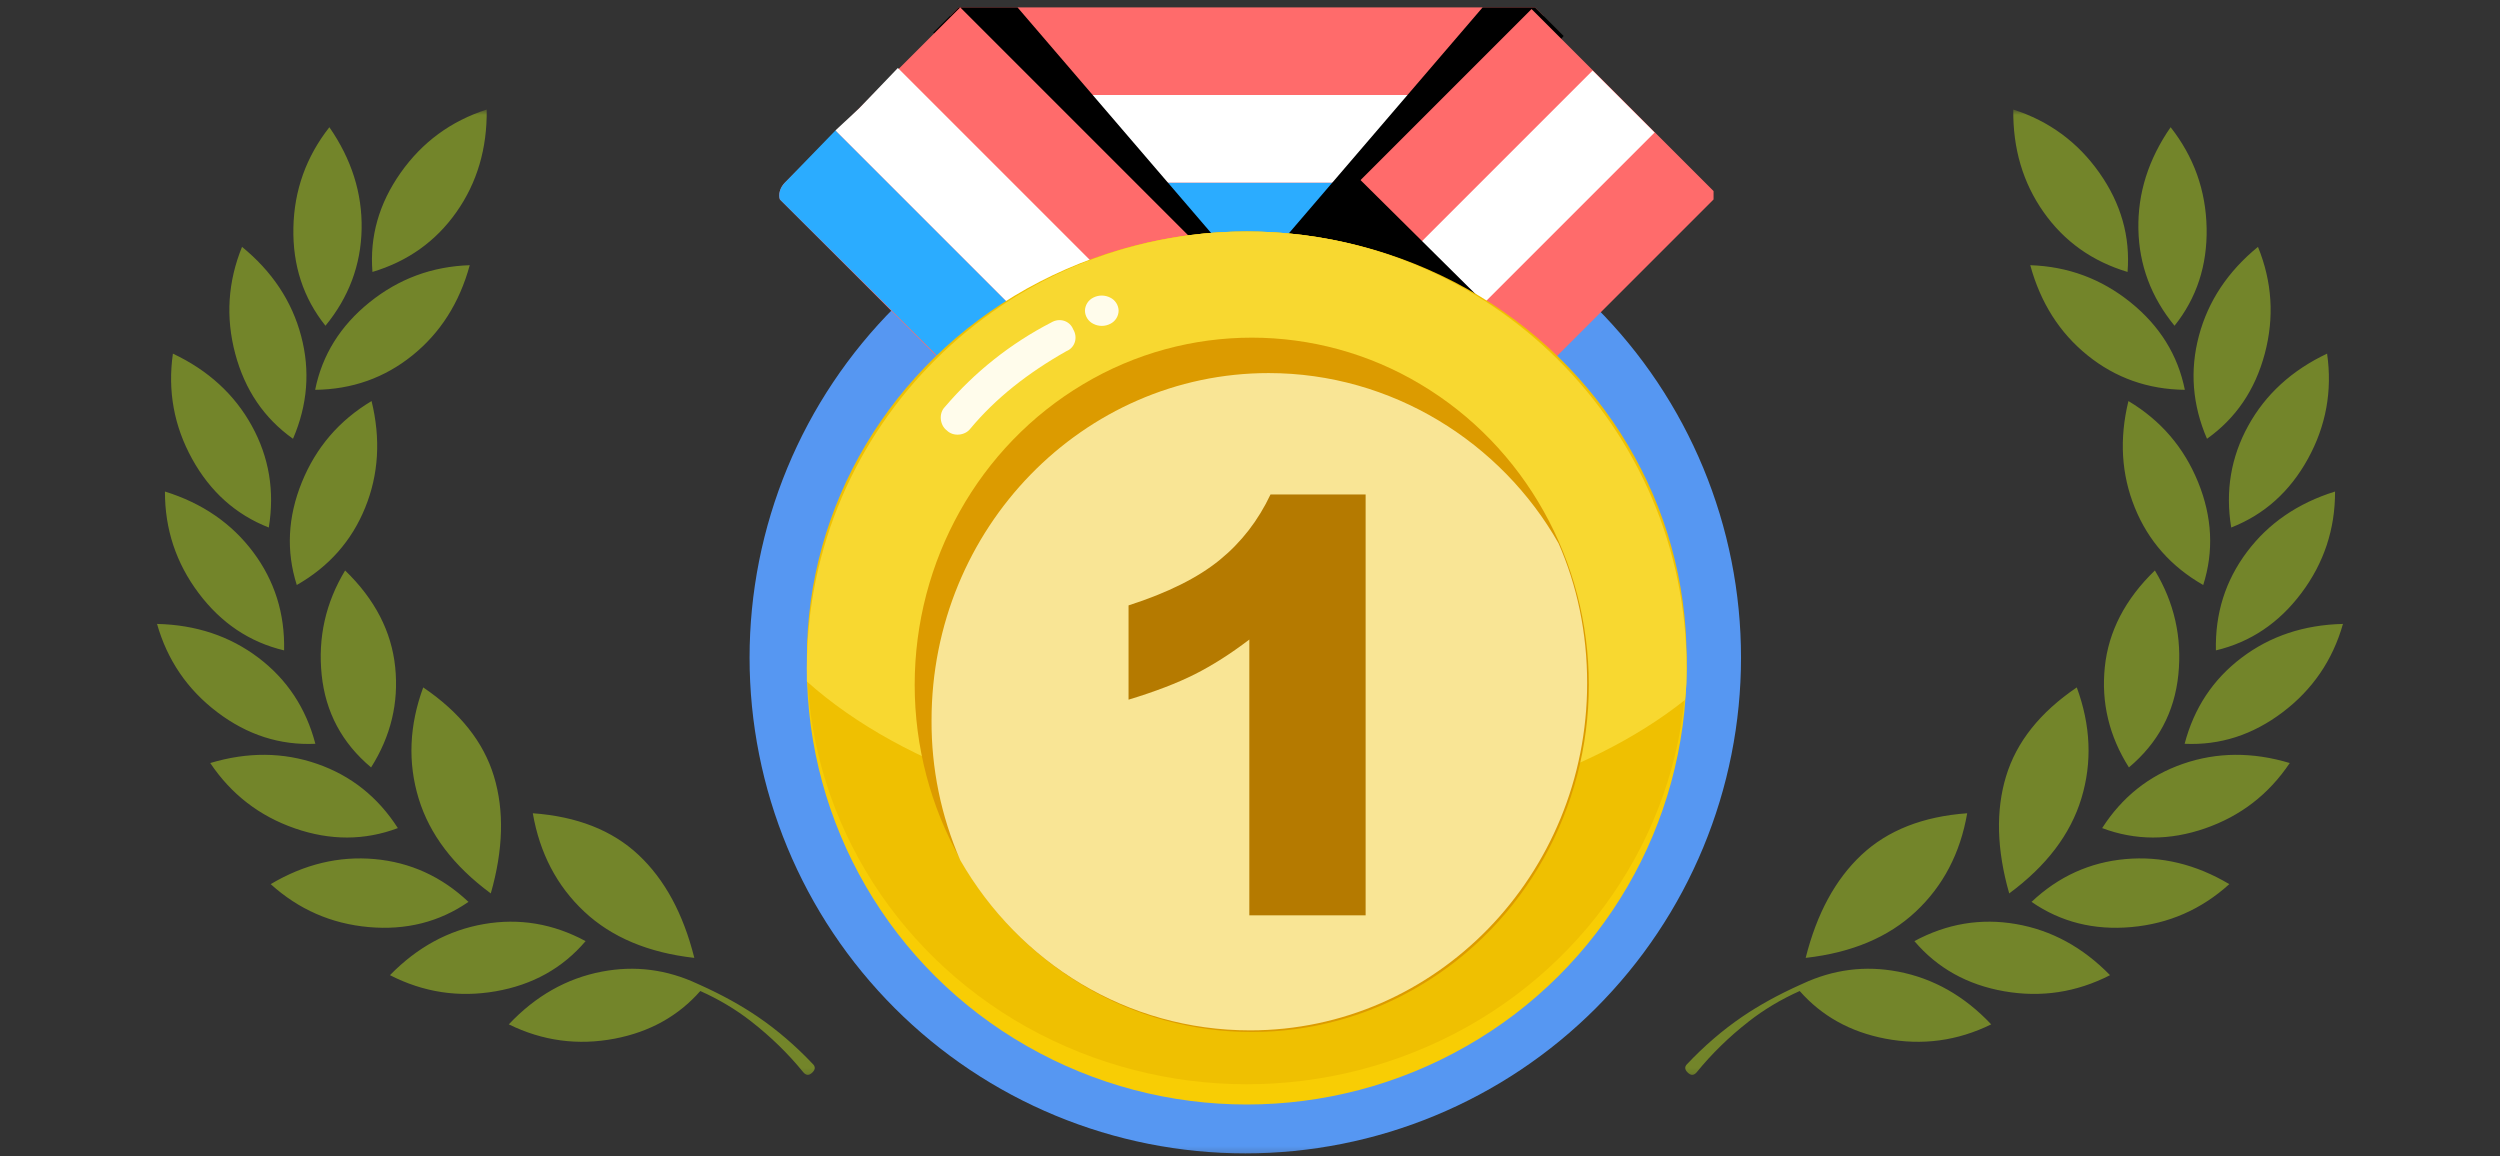 <svg xmlns="http://www.w3.org/2000/svg" xmlns:xlink="http://www.w3.org/1999/xlink" fill="none" version="1.1" width="320" height="148" viewBox="0 0 320 148"><rect x="0" y="0" width="320" height="148" fill="#333333" stroke="none"/><defs><mask id="master_svg0_0_160" style="mask-type:alpha" maskUnits="userSpaceOnUse"><g><rect x="196" y="14" width="124" height="124" rx="0" fill="#FFFFFF" fill-opacity="1"/></g></mask><mask id="master_svg1_0_181" style="mask-type:alpha" maskUnits="userSpaceOnUse"><g transform="matrix(1,0,0,-1,0,276)"><rect x="124" y="138" width="124" height="124" rx="0" fill="#FFFFFF" fill-opacity="1"/></g></mask><mask id="master_svg2_0_382" style="mask-type:alpha" maskUnits="userSpaceOnUse"><g><rect x="86" y="0" width="148" height="148" rx="0" fill="#FFFFFF" fill-opacity="1"/></g></mask></defs><g><g mask="url(#master_svg0_0_160)"><g><path d="M257.701,14.02C262.289,15.498,265.965,18.202,268.729,22.131C271.493,26.059,272.691,30.285,272.326,34.808C267.799,33.451,264.214,30.895,261.572,27.139C258.93,23.384,257.64,19.011,257.701,14.02ZM277.839,16.284Q282.305,21.971,282.447,29.175C282.541,33.977,281.172,38.152,278.34,41.696C275.345,38.04,273.803,33.916,273.713,29.325C273.623,24.735,274.998,20.388,277.839,16.284ZM289.019,31.598C290.836,36.063,291.127,40.616,289.895,45.259C288.662,49.902,286.195,53.537,282.495,56.163C280.625,51.823,280.279,47.434,281.458,42.996C282.637,38.558,285.157,34.759,289.019,31.598L289.019,31.598ZM259.873,33.946C264.691,34.103,268.97,35.688,272.709,38.703C276.449,41.718,278.766,45.449,279.661,49.898C274.935,49.841,270.785,48.372,267.211,45.49C263.636,42.608,261.189,38.76,259.873,33.946ZM297.868,45.264C298.551,50.036,297.731,54.525,295.412,58.732C293.093,62.938,289.82,65.868,285.595,67.522C284.83,62.858,285.556,58.516,287.774,54.495C289.991,50.474,293.355,47.397,297.868,45.264ZM272.439,51.335C276.576,53.807,279.55,57.268,281.359,61.718C283.169,66.168,283.386,70.555,282.012,74.88C277.907,72.539,274.989,69.242,273.26,64.988C271.53,60.734,271.256,56.183,272.439,51.335ZM298.887,62.915L298.887,62.916C294.122,64.4,290.362,66.979,287.607,70.652C284.851,74.325,283.528,78.524,283.636,83.249C288.05,82.2,291.699,79.753,294.581,75.91C297.463,72.068,298.899,67.736,298.887,62.916L298.887,62.915L298.887,62.915ZM275.824,73.021C278.317,77.147,279.317,81.6,278.826,86.378C278.334,91.156,276.226,95.107,272.501,98.229C269.974,94.235,268.946,89.954,269.416,85.387C269.886,80.819,272.022,76.697,275.824,73.021ZM299.899,79.863C298.582,84.5,296.008,88.268,292.178,91.168C288.348,94.067,284.167,95.413,279.634,95.205C280.832,90.634,283.262,86.962,286.922,84.19C290.584,81.419,294.909,79.977,299.899,79.863ZM265.828,87.989C267.617,92.857,267.814,97.59,266.42,102.187C265.025,106.784,261.945,110.84,257.179,114.358C255.578,108.755,255.444,103.757,256.777,99.363C258.109,94.968,261.127,91.178,265.828,87.989L265.828,87.989ZM279.411,97.773C283.749,96.268,288.309,96.233,293.089,97.668C290.403,101.67,286.792,104.459,282.253,106.032C277.714,107.606,273.322,107.594,269.075,105.996C271.628,102.018,275.073,99.277,279.411,97.773ZM251.801,104.097C250.916,109.208,248.72,113.405,245.214,116.689C241.709,119.973,237.012,121.946,231.127,122.609C232.541,116.957,234.924,112.561,238.276,109.421C241.627,106.282,246.135,104.508,251.801,104.097ZM272.055,109.962C276.628,109.553,281.06,110.621,285.351,113.169C281.777,116.404,277.598,118.236,272.813,118.665C268.029,119.094,263.77,118.02,260.036,115.441C263.475,112.199,267.481,110.373,272.055,109.962ZM245.043,120.463C249.204,118.222,253.546,117.495,258.069,118.282C262.593,119.07,266.598,121.249,270.084,124.821C265.794,127.02,261.283,127.708,256.55,126.884C251.818,126.06,247.982,123.92,245.043,120.463L245.043,120.463ZM242.976,124.371C238.751,123.559,234.663,124.079,230.712,125.929L230.407,126.066C227.662,127.299,225.212,128.646,223.059,130.107C220.526,131.825,218.13,133.885,215.87,136.287C215.605,136.617,215.671,136.963,216.066,137.325C216.461,137.687,216.831,137.663,217.177,137.251C219.099,134.885,221.322,132.715,223.848,130.742Q226.769,128.46,230.36,126.85C233.181,130.053,236.83,132.085,241.306,132.944C246.023,133.85,250.546,133.242,254.873,131.118C251.451,127.486,247.484,125.236,242.976,124.371Z" fill-rule="evenodd" fill="#73852A" fill-opacity="1"/></g></g><g transform="matrix(-1,-1.2246468525851679e-16,-1.2246468525851679e-16,1,248,1.5987211554602254e-14)" mask="url(#master_svg1_0_181)"><g><path d="M185.701,14.02C190.289,15.498,193.965,18.202,196.729,22.131C199.493,26.059,200.691,30.285,200.326,34.808C195.799,33.451,192.214,30.895,189.572,27.139C186.93,23.384,185.64,19.011,185.701,14.02ZM205.839,16.284Q210.305,21.971,210.447,29.175C210.541,33.977,209.172,38.152,206.34,41.696C203.345,38.04,201.803,33.916,201.713,29.325C201.623,24.735,202.998,20.388,205.839,16.284ZM217.019,31.598C218.836,36.063,219.127,40.616,217.895,45.259C216.662,49.902,214.195,53.537,210.495,56.163C208.625,51.823,208.279,47.434,209.458,42.996C210.637,38.558,213.157,34.759,217.019,31.598L217.019,31.598ZM187.873,33.946C192.691,34.103,196.97,35.688,200.709,38.703C204.449,41.718,206.766,45.449,207.661,49.898C202.935,49.841,198.785,48.372,195.211,45.49C191.636,42.608,189.189,38.76,187.873,33.946ZM225.868,45.264C226.551,50.036,225.731,54.525,223.412,58.732C221.093,62.938,217.82,65.868,213.595,67.522C212.83,62.858,213.556,58.516,215.774,54.495C217.991,50.474,221.355,47.397,225.868,45.264ZM200.439,51.335C204.576,53.807,207.55,57.268,209.359,61.718C211.169,66.168,211.386,70.555,210.012,74.88C205.907,72.539,202.989,69.242,201.26,64.988C199.53,60.734,199.256,56.183,200.439,51.335ZM226.887,62.915L226.887,62.916C222.122,64.4,218.362,66.979,215.607,70.652C212.851,74.325,211.528,78.524,211.636,83.249C216.05,82.2,219.699,79.753,222.581,75.91C225.463,72.068,226.899,67.736,226.887,62.916L226.887,62.915L226.887,62.915ZM203.824,73.021C206.317,77.147,207.317,81.6,206.826,86.378C206.334,91.156,204.226,95.107,200.501,98.229C197.974,94.235,196.946,89.954,197.416,85.387C197.886,80.819,200.022,76.697,203.824,73.021ZM227.899,79.863C226.582,84.5,224.008,88.268,220.178,91.168C216.348,94.067,212.167,95.413,207.634,95.205C208.832,90.634,211.262,86.962,214.922,84.19C218.584,81.419,222.909,79.977,227.899,79.863ZM193.828,87.989C195.617,92.857,195.814,97.59,194.42,102.187C193.025,106.784,189.945,110.84,185.179,114.358C183.578,108.755,183.444,103.757,184.777,99.363C186.109,94.968,189.127,91.178,193.828,87.989L193.828,87.989ZM207.411,97.773C211.749,96.268,216.309,96.233,221.089,97.668C218.403,101.67,214.792,104.459,210.253,106.032C205.714,107.606,201.322,107.594,197.075,105.996C199.628,102.018,203.073,99.277,207.411,97.773ZM179.801,104.097C178.916,109.208,176.72,113.405,173.214,116.689C169.709,119.973,165.012,121.946,159.127,122.609C160.541,116.957,162.924,112.561,166.276,109.421C169.627,106.282,174.135,104.508,179.801,104.097ZM200.055,109.962C204.628,109.553,209.06,110.621,213.351,113.169C209.777,116.404,205.598,118.236,200.813,118.665C196.029,119.094,191.77,118.02,188.036,115.441C191.475,112.199,195.481,110.373,200.055,109.962ZM173.043,120.463C177.204,118.222,181.546,117.495,186.069,118.282C190.593,119.07,194.598,121.249,198.084,124.821C193.794,127.02,189.283,127.708,184.55,126.884C179.818,126.06,175.982,123.92,173.043,120.463L173.043,120.463ZM170.976,124.371C166.751,123.559,162.663,124.079,158.712,125.929L158.407,126.066C155.662,127.299,153.212,128.646,151.059,130.107C148.526,131.825,146.13,133.885,143.87,136.287C143.605,136.617,143.671,136.963,144.066,137.325C144.461,137.687,144.831,137.663,145.177,137.251C147.099,134.885,149.322,132.715,151.848,130.742Q154.769,128.46,158.36,126.85C161.181,130.053,164.83,132.085,169.306,132.944C174.023,133.85,178.546,133.242,182.873,131.118C179.451,127.486,175.484,125.236,170.976,124.371Z" fill-rule="evenodd" fill="#73852A" fill-opacity="1"/></g></g><g mask="url(#master_svg2_0_382)"><g><path d="M222.85,84.181Q222.85,85.739,222.773,87.295Q222.697,88.85,222.544,90.401Q222.391,91.951,222.163,93.491Q221.934,95.032,221.63,96.56Q221.326,98.088,220.948,99.599Q220.569,101.11,220.117,102.6Q219.665,104.091,219.14,105.557Q218.616,107.024,218.02,108.463Q217.423,109.902,216.757,111.31Q216.091,112.718,215.357,114.092Q214.623,115.465,213.822,116.802Q213.021,118.138,212.156,119.433Q211.29,120.728,210.363,121.979Q209.435,123.23,208.446,124.434Q207.458,125.638,206.412,126.792Q205.366,127.946,204.265,129.048Q203.163,130.149,202.009,131.195Q200.855,132.241,199.651,133.229Q198.447,134.218,197.196,135.145Q195.945,136.073,194.65,136.939Q193.355,137.804,192.019,138.605Q190.682,139.406,189.309,140.14Q187.935,140.874,186.527,141.54Q185.119,142.206,183.68,142.802Q182.241,143.398,180.774,143.923Q179.307,144.448,177.817,144.9Q176.326,145.352,174.815,145.731Q173.304,146.109,171.776,146.413Q170.249,146.717,168.708,146.945Q167.167,147.174,165.617,147.327Q164.067,147.479,162.511,147.556Q160.955,147.632,159.397,147.632Q157.84,147.632,156.284,147.556Q154.728,147.479,153.178,147.327Q151.628,147.174,150.087,146.945Q148.546,146.717,147.018,146.413Q145.491,146.109,143.98,145.731Q142.469,145.352,140.978,144.9Q139.488,144.448,138.021,143.923Q136.554,143.398,135.115,142.802Q133.676,142.206,132.268,141.54Q130.86,140.874,129.486,140.14Q128.112,139.406,126.776,138.605Q125.44,137.804,124.145,136.939Q122.85,136.073,121.599,135.145Q120.348,134.218,119.144,133.229Q117.939,132.241,116.785,131.195Q115.631,130.149,114.53,129.048Q113.428,127.946,112.382,126.792Q111.336,125.638,110.348,124.434Q109.36,123.23,108.432,121.979Q107.504,120.728,106.639,119.433Q105.773,118.138,104.972,116.802Q104.172,115.465,103.437,114.092Q102.703,112.718,102.037,111.31Q101.371,109.902,100.775,108.463Q100.179,107.024,99.654,105.557Q99.129,104.091,98.677,102.6Q98.225,101.11,97.846,99.599Q97.468,98.088,97.164,96.56Q96.86,95.032,96.632,93.491Q96.403,91.951,96.25,90.401Q96.098,88.85,96.021,87.295Q95.945,85.739,95.945,84.181Q95.945,82.624,96.021,81.068Q96.098,79.512,96.25,77.962Q96.403,76.412,96.632,74.871Q96.86,73.33,97.164,71.803Q97.468,70.275,97.846,68.764Q98.225,67.253,98.677,65.763Q99.129,64.272,99.654,62.805Q100.179,61.339,100.775,59.9Q101.371,58.461,102.037,57.053Q102.703,55.645,103.437,54.271Q104.172,52.897,104.972,51.561Q105.773,50.225,106.639,48.93Q107.504,47.635,108.432,46.384Q109.36,45.133,110.348,43.929Q111.336,42.724,112.382,41.57Q113.428,40.416,114.53,39.315Q115.631,38.213,116.785,37.167Q117.939,36.121,119.144,35.133Q120.348,34.145,121.599,33.217Q122.85,32.289,124.145,31.424Q125.44,30.559,126.776,29.758Q128.112,28.957,129.486,28.223Q130.86,27.488,132.268,26.822Q133.676,26.157,135.115,25.56Q136.554,24.964,138.021,24.44Q139.488,23.915,140.978,23.463Q142.469,23.011,143.98,22.632Q145.491,22.254,147.018,21.95Q148.546,21.646,150.087,21.417Q151.628,21.189,153.178,21.036Q154.728,20.883,156.284,20.807Q157.84,20.731,159.397,20.731Q160.955,20.731,162.511,20.807Q164.067,20.883,165.617,21.036Q167.167,21.189,168.708,21.417Q170.249,21.646,171.776,21.95Q173.304,22.254,174.815,22.632Q176.326,23.011,177.817,23.463Q179.307,23.915,180.774,24.44Q182.241,24.964,183.68,25.56Q185.119,26.157,186.527,26.822Q187.935,27.488,189.309,28.223Q190.682,28.957,192.018,29.758Q193.355,30.559,194.65,31.424Q195.945,32.289,197.196,33.217Q198.447,34.145,199.651,35.133Q200.855,36.121,202.009,37.167Q203.163,38.213,204.265,39.315Q205.366,40.416,206.412,41.57Q207.458,42.724,208.446,43.929Q209.435,45.133,210.363,46.384Q211.29,47.635,212.156,48.93Q213.021,50.225,213.822,51.561Q214.623,52.897,215.357,54.271Q216.091,55.645,216.757,57.053Q217.423,58.461,218.02,59.9Q218.616,61.339,219.14,62.805Q219.665,64.272,220.117,65.763Q220.569,67.253,220.948,68.764Q221.326,70.275,221.63,71.803Q221.934,73.33,222.163,74.871Q222.391,76.412,222.544,77.962Q222.697,79.512,222.773,81.068Q222.85,82.624,222.85,84.181Z" fill="#5697F2" fill-opacity="1"/></g><g><path d="M121.612,2.017L122.692,0.944L196.47,0.944L197.549,2.017L197.549,34.595L121.612,34.595L121.612,2.017Z" fill="#FF6B6B" fill-opacity="1"/></g><g><path d="M121.612,23.372L197.555,23.372L197.555,34.595L121.612,34.595L121.612,23.372Z" fill="#2BACFF" fill-opacity="1"/></g><g><path d="M121.612,12.16L197.555,12.16L197.555,23.371L121.612,23.371L121.612,12.16Z" fill="#FFFFFF" fill-opacity="1"/></g><g><path d="M122.692,0.944L119.454,4.175L145.342,34.38L158.933,34.38L130.24,0.944L122.692,0.944ZM196.476,0.944L189.779,0.944L161.098,34.38L174.689,34.38L200.145,4.607L196.476,0.944Z" fill-rule="evenodd" fill="#000000" fill-opacity="1"/></g><g><path d="M219.336,25.53L183.526,61.34L161.307,83.349L137.578,59.62L196.038,1.16L219.336,24.457L219.336,25.53Z" fill="#FF6B6B" fill-opacity="1"/></g><g><path d="M145.428,67.457L203.851,9.034L211.788,16.965L153.365,75.387L145.428,67.457Z" fill="#FFFFFF" fill-opacity="1"/></g><g><path d="M174.035,22.94L197.981,46.675L188.274,56.166L164.545,32.437L174.035,22.94Z" fill="#000000" fill-opacity="1"/></g><g><path d="M109.964,13.882L122.908,0.944L181.152,59.188L157.422,82.917L135.851,61.556L99.826,25.53C99.61,24.889,99.826,24.026,100.473,23.372L109.97,13.882L109.964,13.882Z" fill="#FF6B6B" fill-opacity="1"/></g><g><path d="M106.942,16.687L165.402,75.147L157.638,82.917L136.073,61.556L99.826,25.53C99.61,24.889,99.826,24.025,100.473,23.372L106.948,16.687L106.942,16.687Z" fill="#2BACFF" fill-opacity="1"/></g><g><path d="M109.964,13.881L114.928,8.701L173.388,67.161L165.402,75.147L106.942,16.687L109.964,13.881Z" fill="#FFFFFF" fill-opacity="1"/></g><g><path d="M103.279,85.501C103.306,105.512,114.048,123.976,131.43,133.891C148.87,143.871,170.291,143.871,187.731,133.891C205.114,123.976,215.855,105.512,215.882,85.501C215.853,65.492,205.112,47.031,187.731,37.117C170.291,27.137,148.87,27.137,131.43,37.117C114.05,47.031,103.308,65.492,103.279,85.501Z" fill="#F8CD04" fill-opacity="1"/></g><g><path d="M103.279,84.212C103.279,103.705,114.009,121.724,131.43,131.473C148.931,141.223,170.231,141.223,187.731,131.473C205.152,121.73,215.882,103.705,215.882,84.212C215.882,64.713,205.152,46.694,187.731,36.945C170.231,27.195,148.931,27.195,131.43,36.945C114.009,46.688,103.279,64.713,103.279,84.212Z" fill="#EFC001" fill-opacity="1"/></g><g><path d="M103.279,87.228L103.279,85.501C103.279,54.655,128.519,29.631,159.581,29.631C190.642,29.631,215.882,54.655,215.882,85.501C215.882,86.796,215.882,88.091,215.666,89.602C203.154,99.53,183.31,105.783,160.876,105.783C136.715,105.783,115.575,98.229,103.279,87.228Z" fill="#F8D830" fill-opacity="1"/></g><g><path d="M138.873,39.775C138.889,40.493,139.306,41.14,139.952,41.453C140.63,41.8,141.433,41.8,142.111,41.453C142.756,41.138,143.171,40.487,143.184,39.769C143.167,39.052,142.75,38.404,142.104,38.092C141.427,37.745,140.624,37.745,139.946,38.092C139.302,38.406,138.888,39.053,138.873,39.769L138.873,39.775Z" fill="#FFFCEB" fill-opacity="1"/></g><g><path d="M117.08,87.659C117.08,103.538,125.306,118.209,138.657,126.145C151.943,134.083,168.514,134.083,181.799,126.145C195.15,118.209,203.37,103.538,203.37,87.665C203.37,71.786,195.15,57.11,181.799,49.173C168.514,41.235,151.943,41.235,138.657,49.173C125.306,57.11,117.08,71.786,117.08,87.659Z" fill="#DC9B00" fill-opacity="1"/></g><g><path d="M122.907,110.093C120.453,104.446,119.203,98.349,119.238,92.191C119.238,67.599,138.657,47.754,162.387,47.754C178.13,47.754,192.153,56.597,199.491,69.541C201.859,74.931,203.154,80.974,203.154,87.443C203.154,112.036,183.742,131.886,160.012,131.886C144.263,131.886,130.456,123.253,122.907,110.093Z" fill="#F9E595" fill-opacity="1"/></g><g><path d="M174.8,63.294L174.8,117.166L159.914,117.166L159.914,81.862C157.509,83.694,155.178,85.174,152.927,86.308C150.67,87.443,147.846,88.528,144.454,89.558L144.454,77.49C149.461,75.88,153.352,73.938,156.121,71.675C158.896,69.412,161.055,66.618,162.627,63.288L174.8,63.288L174.8,63.294Z" fill="#B57A00" fill-opacity="1"/></g><g><path d="M124.202,54.871C123.555,55.734,122.044,55.95,121.181,55.087C120.317,54.439,120.102,52.929,120.965,52.065C124.751,47.621,129.368,43.957,134.556,41.28C135.635,40.632,136.93,41.064,137.362,42.143C138.01,43.222,137.578,44.517,136.499,44.949C131.535,47.755,127.434,50.992,124.202,54.871Z" fill="#FFFCEB" fill-opacity="1"/></g></g></g></svg>